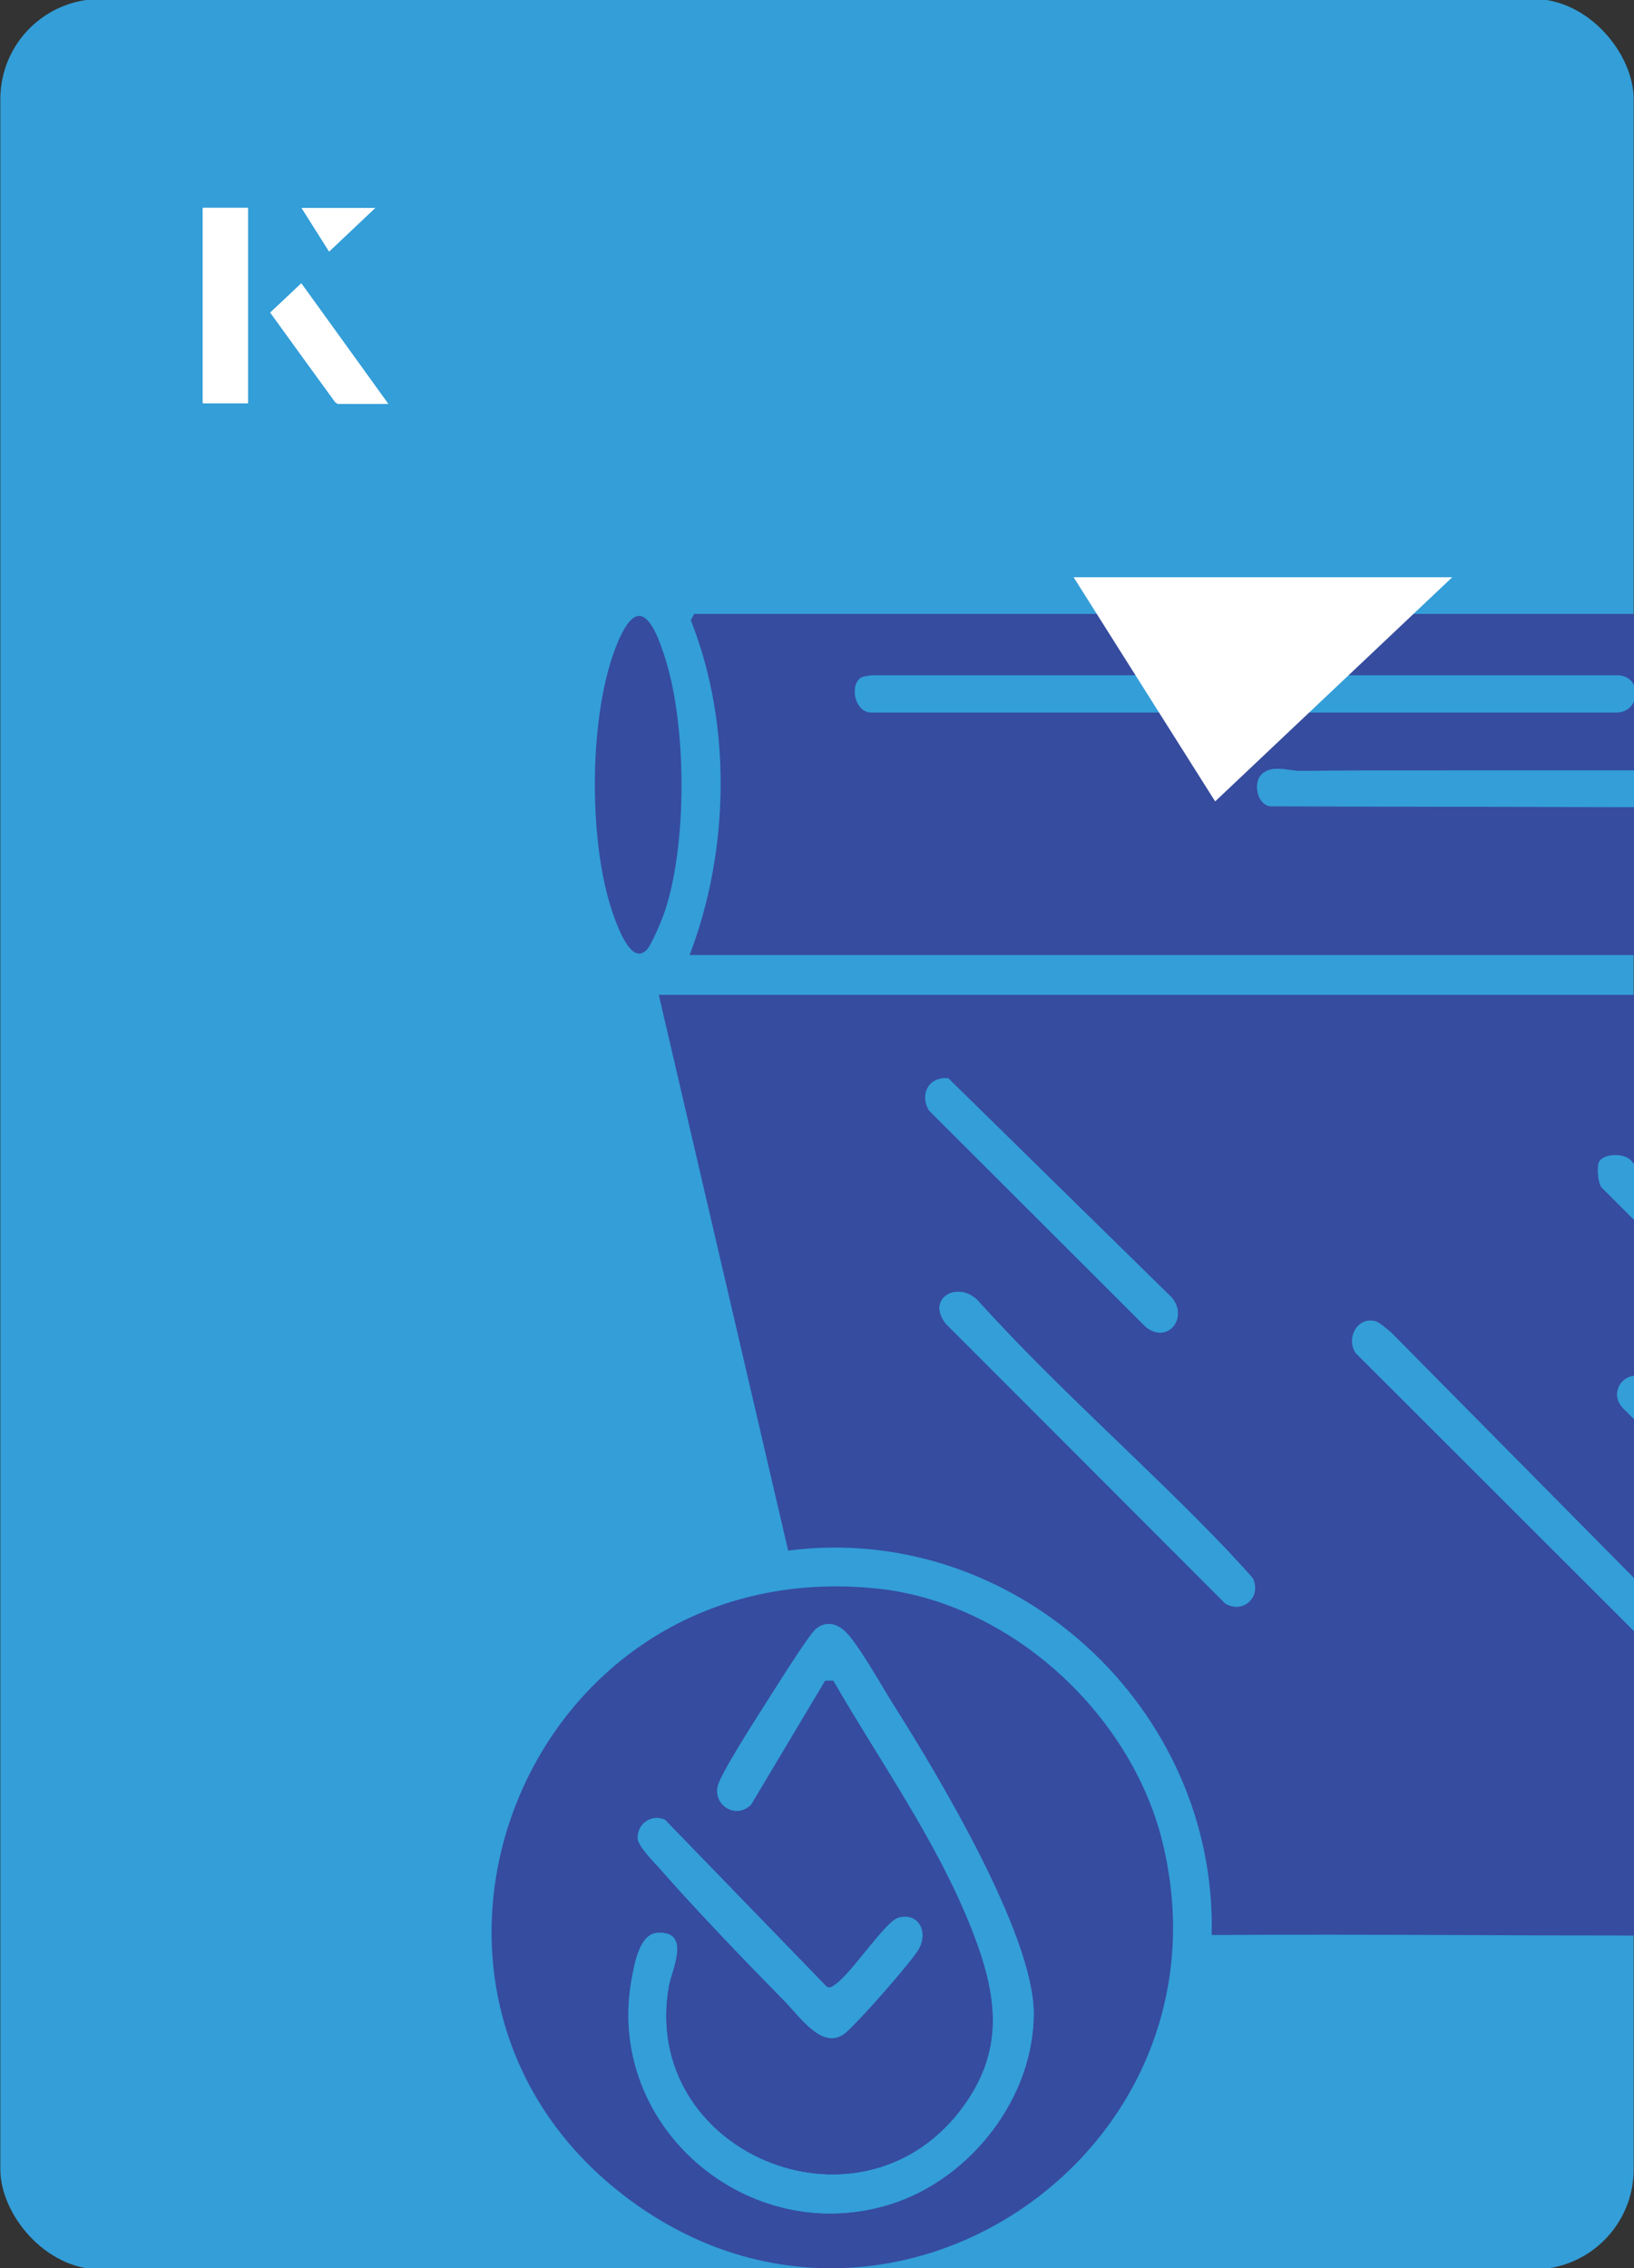 <?xml version="1.0" encoding="UTF-8"?>
<svg id="Layer_1" data-name="Layer 1" xmlns="http://www.w3.org/2000/svg" viewBox="0 0 98 136">
  <rect x="0" y="0" width="98" height="136" fill="#333333" stroke="none"/>
  <defs>
    <style>
      .cls-1 {
        fill: #fff;
      }

      .cls-2 {
        fill: #339ed8;
      }

      .cls-3 {
        fill: #364c9f;
      }
    </style>
  </defs>
  <rect class="cls-2" x=".02" y="-.07" width="97.96" height="136.13" rx="6" ry="6" transform="translate(98 136) rotate(-180)"/>
  <g>
    <path class="cls-3" d="M97.9,69.69l.19.19v-10.23h-58.58l7.76,33.32c13.57-1.75,25.74,9.44,25.4,23.05,4.81-.03,9.62-.02,14.43,0,3.66.02,7.32.03,10.99.03v-18.19s-.07-.04-.1-.07l-10.89-10.88-5.79-5.78c-.59-.88.09-2.17,1.16-1.91.27.07.74.5.98.7l3.65,3.69,10.99,11.11v-9.54l-.74-.74c-.79-.82-.16-1.94.74-1.94v-9.27l-2.04-2.04c-.22-.3-.29-1.26-.13-1.54.28-.49,1.62-.55,1.98.05ZM56.88,64.66l13.39,13.14c1.02,1.22-.26,2.81-1.56,1.75l-13-12.98c-.57-.99.02-2.04,1.17-1.91ZM73.49,96.13l-16.76-16.76c-1.26-1.59.88-2.7,2.06-1.23,4.72,5.2,10.08,9.83,14.92,14.92.21.22,1.39,1.5,1.44,1.59.51,1.12-.62,2.12-1.66,1.48Z"/>
    <path class="cls-3" d="M52.49,40.49h44.59c.65.06.98.5,1.01.99v-4.67h-56.46l-.2.38c2.48,6.23,2.32,13.83-.07,20.07h56.73v-8.87l-10.99-.02-10.94-.03c-.8-.15-.98-1.43-.5-1.9.61-.61,1.62-.22,2.25-.22,3.07-.02,6.13-.02,9.19-.02,3.67,0,7.33,0,10.99,0v-4.54c-.03.49-.38.97-1.01,1.05h-44.78c-.96.04-1.33-1.43-.77-1.99.2-.21.68-.21.96-.24Z"/>
    <path class="cls-3" d="M69.71,110.41c-1.9-7.68-9.12-14.32-17.08-15.16-21.48-2.25-31.66,24.78-14.46,36.94,15.46,10.94,36.1-3.33,31.54-21.78ZM39.88,109.11l9.71,10.02c.23.08.35-.04.52-.16.94-.63,2.99-3.77,3.77-3.99,1.25-.35,1.87.95,1.11,2.05-.71,1-3.33,4-4.23,4.8-1.35,1.2-2.72-.85-3.7-1.85-2.37-2.42-5.06-5.2-7.29-7.72-.39-.46-1.51-1.54-1.53-2.04-.02-.88.84-1.48,1.64-1.11ZM53.5,132.13c-8.57,2.76-17.29-4.64-15.59-13.57.17-.88.47-2.62,1.54-2.67,2.03-.1.83,2.24.66,3.21-1.73,9.88,11.25,15.45,17.45,7.5,2.82-3.62,2.27-7.04.7-11-2.07-5.23-5.48-10-8.28-14.84h-.49l-4.44,7.44c-.87.88-2.24.1-2-1.07.15-.76,2.34-4.13,2.9-5.03.5-.77,2.54-4.07,3.01-4.45.62-.49,1.28-.29,1.79.23.78.79,2.15,3.25,2.84,4.34,2.63,4.15,8.4,13.75,8.41,18.49.01,5.05-3.76,9.89-8.5,11.42Z"/>
    <path class="cls-3" d="M38.72,57.02c.36-.32.99-1.9,1.17-2.43,1.32-4.02,1.29-10.92.05-14.98-.83-2.72-1.8-4.08-3.09-.59-1.56,4.24-1.57,11.79,0,16.01.23.61,1,2.75,1.87,1.98Z"/>
    <path class="cls-2" d="M98.09,69.88v3.34l-2.04-2.04c-.22-.3-.29-1.26-.13-1.54.28-.49,1.62-.55,1.98.05l.19.19Z"/>
    <path class="cls-2" d="M98.09,94.71v3.14s-.07-.04-.1-.07l-10.89-10.88-5.79-5.78c-.59-.88.09-2.17,1.16-1.91.27.07.74.5.98.7l3.65,3.69,10.99,11.11Z"/>
    <path class="cls-2" d="M73.71,93.06c-4.84-5.08-10.2-9.71-14.92-14.92-1.18-1.47-3.32-.36-2.06,1.23l16.75,16.77c1.04.64,2.18-.36,1.66-1.48-.04-.1-1.23-1.37-1.44-1.6Z"/>
    <path class="cls-2" d="M98.09,82.49v2.68l-.74-.74c-.79-.82-.16-1.94.74-1.94Z"/>
    <path class="cls-2" d="M56.88,64.66c-1.15-.13-1.73.93-1.16,1.92l12.99,12.97c1.3,1.07,2.59-.52,1.57-1.75l-13.4-13.14Z"/>
    <path class="cls-2" d="M98.09,41.48v.19c-.03.49-.38.97-1.01,1.05h-44.78c-.96.04-1.33-1.43-.77-1.99.2-.21.68-.21.96-.24h44.59c.65.06.98.5,1.01.99Z"/>
    <path class="cls-2" d="M98.09,46.21v2.18l-10.99-.02-10.94-.03c-.8-.15-.98-1.43-.5-1.9.61-.61,1.62-.22,2.25-.22,3.07-.02,6.13-.02,9.19-.02,3.67,0,7.33,0,10.99,0Z"/>
    <path class="cls-2" d="M48.96,97.65c-.47.38-2.51,3.68-3.01,4.45-.57.9-2.75,4.26-2.91,5.02-.24,1.17,1.13,1.95,2,1.07l4.44-7.43h.5c2.79,4.84,6.2,9.61,8.27,14.84,1.57,3.96,2.12,7.38-.7,11-6.2,7.95-19.18,2.38-17.45-7.5.17-.97,1.37-3.31-.66-3.21-1.07.05-1.37,1.79-1.54,2.67-1.7,8.93,7.02,16.33,15.59,13.57,4.73-1.53,8.5-6.36,8.5-11.41,0-4.74-5.78-14.34-8.41-18.5-.69-1.09-2.06-3.55-2.84-4.34-.5-.51-1.16-.72-1.79-.22Z"/>
    <path class="cls-2" d="M39.77,112.26c2.23,2.52,4.91,5.31,7.29,7.73.98,1,2.35,3.05,3.7,1.85.9-.8,3.53-3.8,4.23-4.8.77-1.1.15-2.39-1.11-2.04-.78.22-2.83,3.36-3.76,3.99-.17.12-.3.24-.52.15l-9.71-10.02c-.8-.37-1.66.23-1.63,1.11.01.5,1.13,1.58,1.53,2.04Z"/>
  </g>
  <g>
    <g>
      <path class="cls-1" d="M14.87,12.46h-2.71v11.72h2.71v-11.72ZM16.21,18.74c1.29,1.79,2.57,3.55,3.85,5.31.05.07.15.15.23.16.97.01,1.93,0,2.99,0-1.78-2.47-3.48-4.83-5.21-7.22-.66.62-1.25,1.18-1.86,1.75ZM19.74,15.08c.84-.79,1.78-1.69,2.76-2.61h-4.41c.53.84,1.09,1.72,1.65,2.61Z"/>
      <path class="cls-1" d="M14.87,12.46v11.72h-2.71v-11.72h2.71Z"/>
      <path class="cls-1" d="M16.21,18.74c.61-.57,1.21-1.13,1.86-1.75,1.73,2.39,3.43,4.75,5.21,7.22-1.06,0-2.03,0-2.99,0-.08,0-.18-.08-.23-.16-1.28-1.76-2.56-3.52-3.85-5.31Z"/>
      <polygon class="cls-1" points="19.74 15.08 18.09 12.47 22.5 12.47 19.74 15.08"/>
    </g>
    <path class="cls-1" d="M72.88,48.05c-2.89-4.58-5.76-9.12-8.49-13.44h22.71c-5.04,4.76-9.89,9.35-14.22,13.44Z"/>
  </g>
</svg>